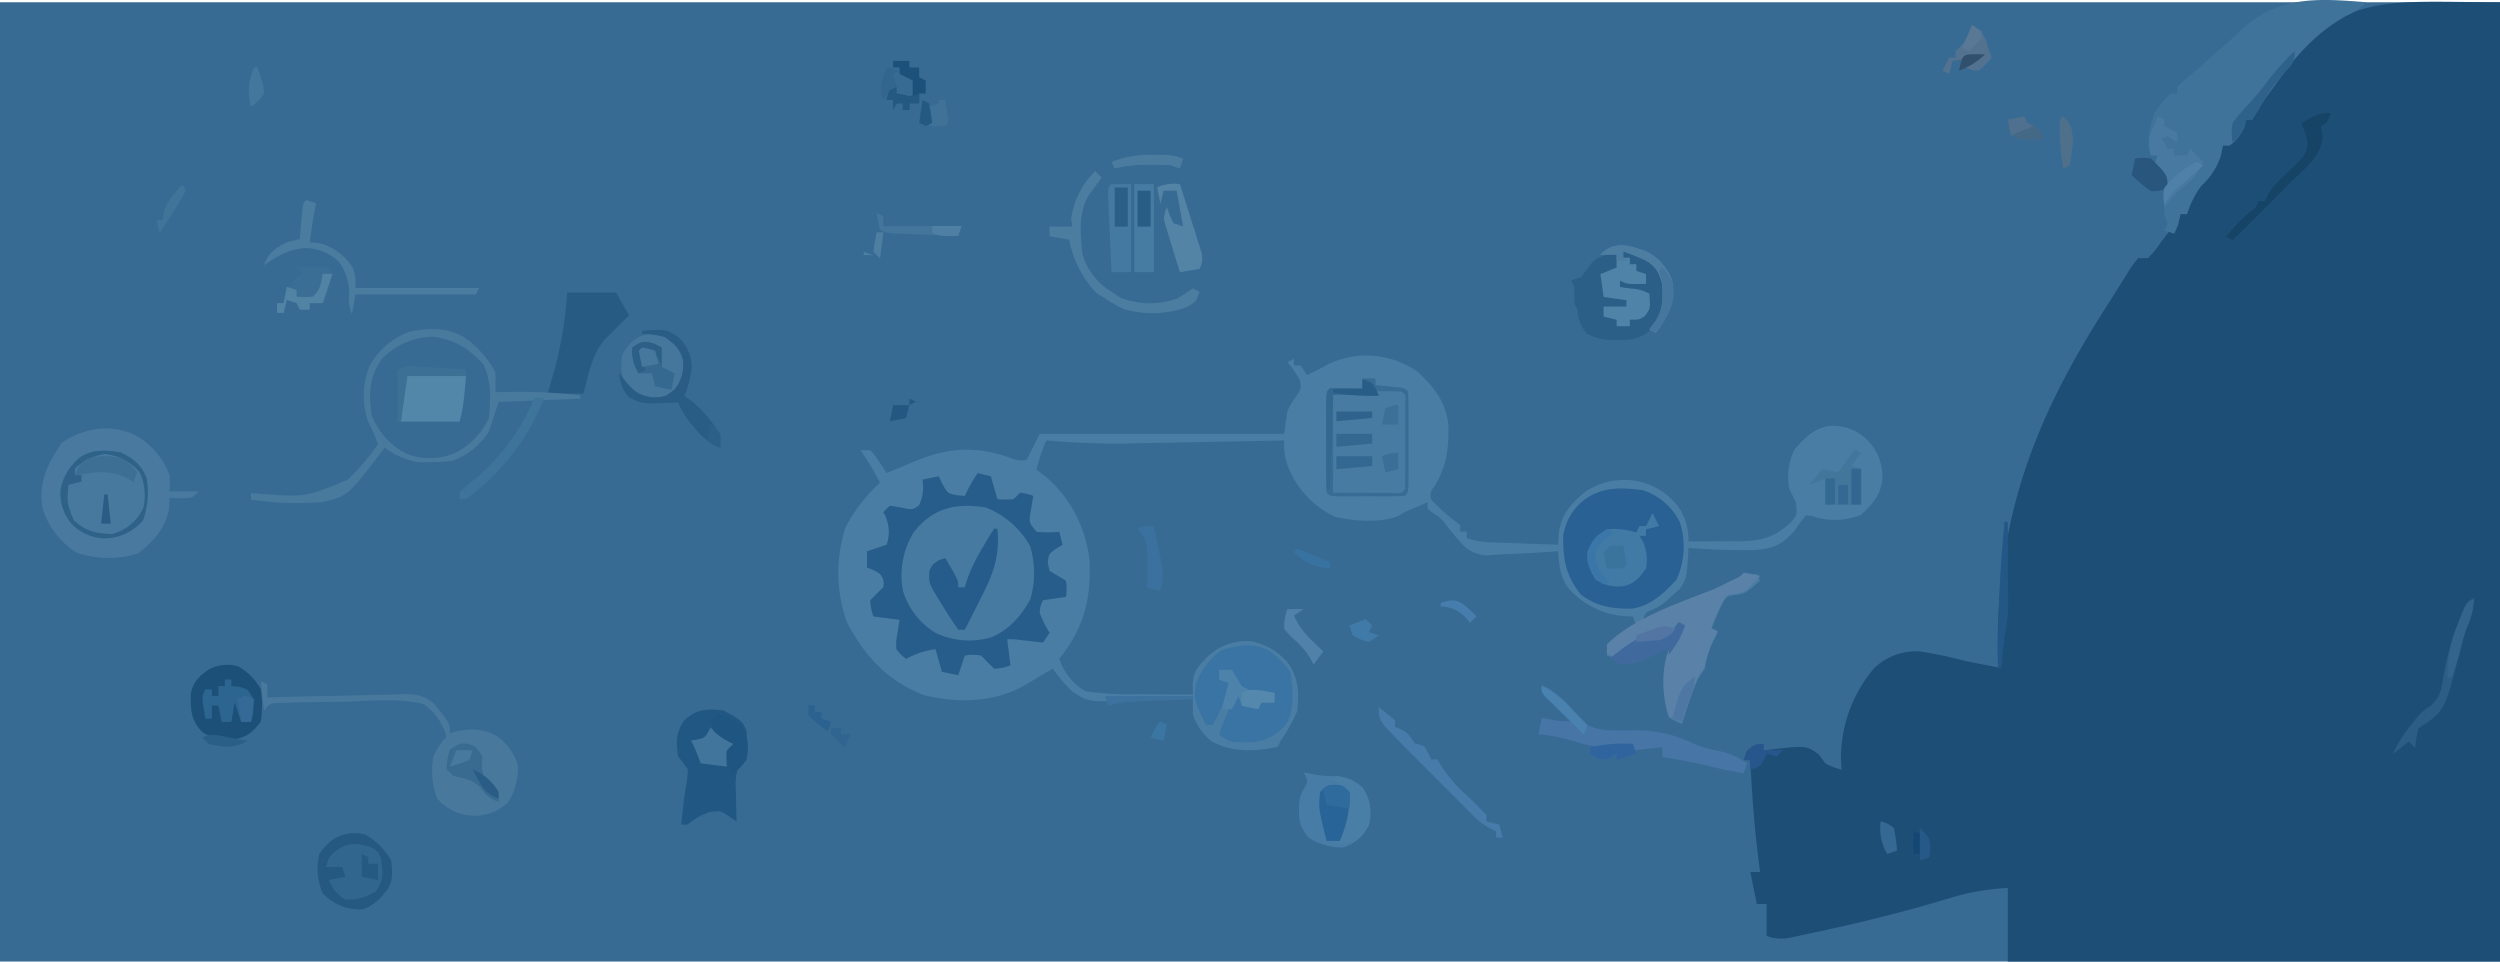 <svg xmlns="http://www.w3.org/2000/svg" width="390" height="150"><path d="M0 .35h390V150H0z" fill="#386b94"/><path d="M390 .349v149.652h-76.78v-11.476a38.116 38.116 0 0 0-8.124 1.3l-1.646.487-1.735.522a247.126 247.126 0 0 1-16.716 4.209l-1.078.238c-1.011.223-2.024.438-3.038.652l-1.759.374a6.451 6.451 0 0 1-3.533-.3v-4.982h-1.525l-1.017-4.988h1.525l-.2-1.539c-.682-5.3-1.079-10.582-1.321-15.92h-1.019l.508-1.5a16.484 16.484 0 0 1 2.542-1v1l1.468-.2c5.288-.571 5.288-.571 7.208.852l.985 1.341a10.572 10.572 0 0 0 2.542 1l-.1-1.621a21.607 21.607 0 0 1 5.244-14.279 9.491 9.491 0 0 1 7.055-2.557 70.1 70.1 0 0 1 7.119 1.5q1.492.306 2.987.592l1.235.24.862.166-.036-1.491c-.348-21.6 5.652-37.331 17.324-55.377q.608-.973 1.214-1.947l1.233-1.951.575-.934a20.444 20.444 0 0 1 1.554-2.152h1.525a14.46 14.46 0 0 0 2.034-2.494l.677-.891a13.777 13.777 0 0 0 2.374-4.1h1.017l.262-.947.373-1.235.358-1.228c.655-1.328 1.232-1.483 2.566-2.077a15.6 15.6 0 0 0 1.017-2.993c.743-1.874.743-1.874 2-2.432 1.537-.822 1.894-2.02 2.574-3.554h1.017l.318-1a26.713 26.713 0 0 1 3.75-5.487l1.075-1.354C366.001-1.269 372.413.349 390 .349z" fill="#1d4e76"/><path d="M221.186 58.028c2.563 2.417 4.35 4.658 4.765 8.237.071 3.747-.241 6.371-2.175 9.615a2.053 2.053 0 0 0-.556 1.978 25.3 25.3 0 0 0 3.718 3.4l.858.667v1.017h1.017v1.018a14.335 14.335 0 0 0 4.455.669l1.723.065 1.8.061 1.816.067q2.222.081 4.444.156l.153-1.9c.362-2.864 1.806-4.352 3.915-6.239a11.084 11.084 0 0 1 8.644-1.716 10.68 10.68 0 0 1 6.267 4.241 9.092 9.092 0 0 1 1.361 5.1c2.035.018 4.067 0 6.1-.032l1.734.017c3.6-.074 5.653-.586 8.287-3.092.849-1.046.849-1.046.657-2.994q-.5-1.019-1.017-2.034a9.58 9.58 0 0 1 .826-6.261c1.534-1.736 2.9-3.135 5.252-3.6a7.581 7.581 0 0 1 6.126 2.229 7.931 7.931 0 0 1 2.231 6.519c-.4 2.271-1.63 3.629-3.311 5.113a10.755 10.755 0 0 1-7.605.153l-.975-.089a44.805 44.805 0 0 0-1.843 2.511c-2.079 2.272-3.434 2.743-6.515 2.914-3.322.035-6.634-.1-9.947-.34l-.043 1.032c-.244 3.708-.244 3.708-1.333 5.4l-1.071.938-1.059.969a8.186 8.186 0 0 1-2.189 1.335c-1.1.455-1.1.455-1.424 2.018l1.8-.854 2.362-1.116 1.185-.562a99.14 99.14 0 0 1 5.839-2.552q1.023-.513 2.034-1.049a13.173 13.173 0 0 1 4.576-1.484l.508 1.017c-2.239 1.983-2.239 1.983-3.877 2.256-1.315.175-1.315.175-2.066 1.43a47.748 47.748 0 0 0-1.684 3.941l1.017.508-.731 1.367a15.924 15.924 0 0 0-1.3 4.227l-1.017 1.525c-1.018 2.308-1.76 4.723-2.542 7.119a12.128 12.128 0 0 1-2.034-1.017c-1.036-3.107-1.228-7.47.077-10.523a17.055 17.055 0 0 1 1.45-1.976l.506-.721-.508-1.017-.763.985c-1.473 1.215-2.415 1.216-4.274 1.345a6.5 6.5 0 0 0-3 1.547l-1.621 1.208-1.525-.508v-1.526a14.95 14.95 0 0 1 2.284-1.621l1.287-.816 1-.614-.508-1.525-.858-.022a13 13 0 0 1-9.28-4.459c-1.309-2.024-1.325-3.315-1.557-5.689l-1.841.129c-2.071.138-4.142.245-6.216.331-.854.038-1.708.09-2.561.147a5.233 5.233 0 0 1-4.326-1.722q-1.2-1.329-2.322-2.727a6.622 6.622 0 0 0-2.189-2.105l-.884-.663v-1.017l-1.653.7-.93.393a8.369 8.369 0 0 0-1.883.981c-2.867 1.191-7.043.889-10.034.155a14.514 14.514 0 0 1-7.333-7.949 9.647 9.647 0 0 1-.54-3.941l-1.091.023q-5.137.106-10.275.2l-5.28.1q-3.048.064-6.1.117l-1.877.042a119.623 119.623 0 0 1-12.5-.489 28.13 28.13 0 0 0-1.525 4.576l1.589 1.208a19.994 19.994 0 0 1 6.708 13.29c.186 5.926-1.035 10.366-4.737 14.994a9.223 9.223 0 0 0 4.068 5.085 52.523 52.523 0 0 0 8.581.445q1.192.014 2.383.032 2.908.039 5.816.032l-.035-1.461c.048-2.162.787-2.849 2.22-4.362a8.824 8.824 0 0 1 6.958-2.491 10.034 10.034 0 0 1 5.794 3.516c1.563 2.344 1.606 4.609 1.335 7.341a24.743 24.743 0 0 1-2.542 4.576l-.508 1.02c-3.572.755-6.989.912-10.265-.828a8.5 8.5 0 0 1-2.956-4.256c-.028-.847-.033-1.7 0-2.542l-1.514.073c-1.873.083-3.746.136-5.621.179q-1.211.034-2.422.094c-6.716.323-6.716.323-9.311-1.384a25.254 25.254 0 0 1-3-3.537l-1.245.743-1.647.973-1.627.965c-4.752 2.636-10.395 2.736-15.651 1.432-5.644-2.225-9.061-5.967-11.917-11.256a22.931 22.931 0 0 1-.2-14.976 25.4 25.4 0 0 1 5.339-6.864 39.373 39.373 0 0 0-3.051-5.085h1.525a9.871 9.871 0 0 1 1.367 1.78l.673 1 .5.779a104.474 104.474 0 0 0 4.022-1.672c5.368-2.275 9.748-2.654 15.27-.7a4.3 4.3 0 0 0 2.572.334l2.034-4.068h38.136l.508-3.559a9.445 9.445 0 0 1 1.081-1.875c1.054-1.523 1.054-1.523.922-2.8a16.594 16.594 0 0 0-2-2.956l1.017-.508v1.017h1.017l1.017 1.525.826-.413 1.208-.6 1.462-.794a13.863 13.863 0 0 1 13.795 1.307z" fill="#4a7da3"/><path d="m152.542 73.803 2.034.508 1.017 3.559a12.72 12.72 0 0 0 2.542 0l1.019-1.016a9.523 9.523 0 0 1 2.034.508l-.5 3.029c-.111 1.2-.111 1.2 1.005 2.564a16.642 16.642 0 0 0 3.561.001l.508 2.034-1.017.6c-1.128.844-1.128.844-1.3 2.193l.286 1.271 1.271.763 1.271.763a6.818 6.818 0 0 1 0 2.542l-3.559.508a3.961 3.961 0 0 0-.508 2.034 17.054 17.054 0 0 0 1.525 3.051l-1.017 1.525-.965-.111-1.259-.143-1.251-.143a10.546 10.546 0 0 0-2.117-.111l.505 4.071a7.522 7.522 0 0 1-2.542.508q-1.033-1-2.034-2.034a6.373 6.373 0 0 0-2.542 0l-1.017 3.051-2.542-.508-1.017-3.559a13.327 13.327 0 0 0-4.579 1.525 6.914 6.914 0 0 1-1.525-1.525 8.366 8.366 0 0 1 .159-2.383l.185-1.245.165-.947-4.068-.508a7.522 7.522 0 0 1-.508-2.542q1-1.032 2.034-2.034a2.228 2.228 0 0 0-.508-2.034 6.52 6.52 0 0 0-2.034-1.019v-2.546l3.051-1.017a5.979 5.979 0 0 0-.509-5.083l1.017-1.017 1.748.286c1.731.392 1.731.392 2.8-.318a6.518 6.518 0 0 0 .54-4.036l2.542-.508.6 1.239c.8 1.42.8 1.42 2.288 1.716l1.176.1.445-.922a18.476 18.476 0 0 1 1.59-2.64z" fill="#477aa0"/><path d="M369.153.35a10.284 10.284 0 0 1-3.083 2.1c-4.485 2.462-7.7 5.987-10.646 10.106l-.993 1.384a36.879 36.879 0 0 0-3.075 4.717h-1.017l-.127.89a6.523 6.523 0 0 1-2.415 3.178h-1.017l-.318 1.557a10.724 10.724 0 0 1-3.001 4.656 14.147 14.147 0 0 0-2.27 4.463h-1.017l-.222.953a7.316 7.316 0 0 1-.794 2.1l-1.525-.508.508-1.017-.508-1.525c0-1.428.066-2.848.131-4.274-.154-1.55-.523-1.849-1.657-2.844a6.364 6.364 0 0 1 .508-2.034h-1.017c-.739-2.366-.311-4.308.508-6.61a14.838 14.838 0 0 1 2.538-3.054h1.017V13.57a17.27 17.27 0 0 1 1.748-1.589 135.531 135.531 0 0 0 4.386-3.877l1.18-1.009a45.7 45.7 0 0 0 2.065-1.878c5.97-5.883 12.08-5.52 20.113-4.867z" fill="#3f739a"/><path d="M20.975 67.823a11.815 11.815 0 0 1 5.466 6.293 16.878 16.878 0 0 1 0 2.542h4.576c-1.021 1.021-1.021 1.021-2.86 1.081l-1.716-.06-.064 1.525c-.443 3.068-2.43 5.289-4.831 7.119a15.449 15.449 0 0 1-9.566-.1A12.464 12.464 0 0 1 6.609 79.2c-.607-4.11.822-6.826 3.051-10.169 3.592-2.27 7.383-2.963 11.315-1.208z" fill="#49799e"/><path d="m152.542 73.803 2.034.508 1.017 3.559a12.72 12.72 0 0 0 2.542 0l1.019-1.016a9.523 9.523 0 0 1 2.034.508l-.5 3.029c-.111 1.2-.111 1.2 1.005 2.564a16.642 16.642 0 0 0 3.561.001l.508 2.034-1.017.6c-1.128.844-1.128.844-1.3 2.193l.286 1.271 1.271.763 1.271.763a6.818 6.818 0 0 1 0 2.542l-3.559.508a3.961 3.961 0 0 0-.508 2.034 17.054 17.054 0 0 0 1.525 3.051l-1.017 1.525-.965-.111-1.259-.143-1.251-.143a10.546 10.546 0 0 0-2.117-.111l.505 4.071a7.522 7.522 0 0 1-2.542.508q-1.033-1-2.034-2.034a6.373 6.373 0 0 0-2.542 0l-1.017 3.051-2.542-.508-1.017-3.559a13.327 13.327 0 0 0-4.579 1.525 6.914 6.914 0 0 1-1.525-1.525 8.366 8.366 0 0 1 .159-2.383l.185-1.245.165-.947-4.068-.508a7.522 7.522 0 0 1-.508-2.542q1-1.032 2.034-2.034a2.228 2.228 0 0 0-.508-2.034 6.52 6.52 0 0 0-2.034-1.019v-2.546l3.051-1.017a5.979 5.979 0 0 0-.509-5.083l1.017-1.017 1.748.286c1.731.392 1.731.392 2.8-.318a6.518 6.518 0 0 0 .54-4.036l2.542-.508.6 1.239c.8 1.42.8 1.42 2.288 1.716l1.176.1.445-.922a18.476 18.476 0 0 1 1.59-2.64zM142.5 83.095a12.914 12.914 0 0 0-1.653 9.014 11.626 11.626 0 0 0 5.085 6.61 12.263 12.263 0 0 0 8.718.7c2.816-1.217 4.48-3.179 6.028-5.788a14.33 14.33 0 0 0 0-8.485 13.638 13.638 0 0 0-6.9-5.975c-4.624-.754-8.285.032-11.278 3.924z" fill="#275d8b"/><path d="M256.272 76.467a9.809 9.809 0 0 1 5.783 5.006 12.31 12.31 0 0 1-.54 8.978c-1.942 2.1-4 4.066-6.92 4.493-3.078.049-5.483-.315-7.985-2.2-2.353-2.956-2.78-5.415-2.753-9.109a8.679 8.679 0 0 1 3.261-5.637c2.867-2.092 5.731-1.965 9.154-1.531z" fill="#296195"/><path d="M212.542 59.053h2.034v1.017l.983.093 1.273.129 1.269.125c1.051.161 1.051.161 1.559.669a80.76 80.76 0 0 1 .068 3.48V75.353c-.066 1.5-.066 1.5-.574 2.005a44.73 44.73 0 0 1-2.59.068h-1.587l-1.67-.006-1.67.006H208.583c-1.123-.066-1.123-.066-1.632-.574a80.76 80.76 0 0 1-.068-3.48V62.583c.066-1.5.066-1.5.574-2.005a46.018 46.018 0 0 1 2.574-.032l1.416.014 1.094.018z" fill="#487ba1"/><path d="m40.678 106.273 1.017.508v2.034l.922-.031q4.763-.152 9.527-.221 1.776-.034 3.552-.094c1.706-.056 3.409-.082 5.116-.1l1.6-.072c2.238 0 3.631.015 5.353 1.532 2.409 3.01 2.409 3.01 2.409 4.58l.794-.254c2.467-.506 4.2-.577 6.451.636a8.53 8.53 0 0 1 3.369 4.576 10.32 10.32 0 0 1-1.462 5.72 7.374 7.374 0 0 1-5.248 2.161 7.65 7.65 0 0 1-5.879-2.7 12.292 12.292 0 0 1-.572-6.578 12.3 12.3 0 0 1 2.034-3.051 9.1 9.1 0 0 0-3.559-5.085c-3.907-.952-8.125-.519-12.108-.381q-1.69.025-3.38.044c-2.053.034-4.106.07-6.158.142l-1.247.034c-1.123.073-1.123.073-2.023 1.173z" fill="#48799d"/><path d="m196.78 100.397 1.017.508zm1.046 1.027a11.808 11.808 0 0 1 3.53 3.549c.32 2.523.592 5.333-.5 7.687a7.582 7.582 0 0 1-5.33 3.126l-1.317-.008-1.321.008c-1.19-.135-1.19-.135-2.715-1.152a27.3 27.3 0 0 1 3.051-6.61l.381.985c.542 1.144.542 1.144 1.716 1.43l.953.127.508-1.525a8.659 8.659 0 0 1 2.034-.508l-1.081.1a8.157 8.157 0 0 1-5.53-2.638v-1.53h-2.034l.508 1.525 1.017.508a18.752 18.752 0 0 1-2.542 6.61h-1.018c-1.944-4.049-1.944-4.049-1.525-6.61a11.578 11.578 0 0 1 3.941-5.085c2.49-.765 4.861-1.183 7.274.011z" fill="#3a74a4"/><path d="M18.813 70.553c2.1 1.049 3.206 1.9 4.068 4.068a13.128 13.128 0 0 1-.572 6.578 8.076 8.076 0 0 1-6.038 2.8 7.529 7.529 0 0 1-5.085-2.256 7.236 7.236 0 0 1-1.706-5.6 8.493 8.493 0 0 1 3.148-4.9c1.94-1.217 3.975-1.007 6.185-.69z" fill="#47789d"/><path d="M112.881 110.848c2.8 1.525 2.8 1.525 3.559 3.051.244 3.785.244 3.785-.765 4.954-1.125 1.7-.924 3.381-.856 5.343l.021 1.148c.018.931.045 1.862.074 2.793l-1.174-.767c-1.335-.9-1.335-.9-2.926-.7a8.951 8.951 0 0 0-3.528 1.97h-1.017l.222-2.034.133-1.261c.1-.809.212-1.617.354-2.419a14.743 14.743 0 0 0 .31-2.925q-.742-1.032-1.525-2.034c-.27-2.434-.369-3.49.953-5.561 1.854-1.805 3.665-1.905 6.165-1.558z" fill="#205783"/><path d="M272.034 89.327q1.278.218 2.542.508c-2.228 2.482-2.228 2.482-3.877 2.8-1.317.139-1.317.139-2.066 1.4a47.404 47.404 0 0 0-1.684 3.936l1.017.508-.731 1.367a15.924 15.924 0 0 0-1.3 4.227l-1.017 1.525c-1.018 2.308-1.76 4.723-2.542 7.119a12.128 12.128 0 0 1-2.034-1.017c-1.036-3.107-1.228-7.47.077-10.523a17.055 17.055 0 0 1 1.45-1.976l.506-.721-.508-1.017-.763.985c-1.473 1.215-2.415 1.216-4.274 1.345a6.5 6.5 0 0 0-3 1.547l-1.621 1.208-1.531-.509v-1.526c4.163-4.125 11.392-6.518 16.78-8.644q1.087-.511 2.161-1.049l1.059-.526a2.927 2.927 0 0 0 1.356-.967z" fill="#5a81a7"/><path d="M88.475 45.638h7.627l2.034 3.559-1.112 1.081-.7.719c-.667.681-1.348 1.348-2.03 2.014-1.957 2.337-2.511 5.506-3.277 8.39h-5.593l.538-1.9a59.425 59.425 0 0 0 2.513-13.863z" fill="#275b84"/><path d="M56.949 130.17a10.843 10.843 0 0 1 4.068 4.068c.189 1.638.339 2.961-.5 4.435-1.155 1.442-2.274 2.714-4.08 3.192a7.894 7.894 0 0 1-6.1-2.542 9.476 9.476 0 0 1-.508-6.1c1.725-2.611 4.028-3.715 7.12-3.053z" fill="#31668f"/><path d="M253.221 39.179a9.112 9.112 0 0 1 6.1 3.559 9.115 9.115 0 0 1-.126 6.741 7.142 7.142 0 0 1-4.449 3.432c-2.609.246-4.842.406-7.182-.858a5.82 5.82 0 0 1-1.462-3.718l-.508-1.017v-2.546l-.509-1.017 1.525-.508 1.175-1.526a4.13 4.13 0 0 1 3.052-1.97l1.367-.064v2.034l-2.034 1.017v3.56l3.559.508v1.017h-3.559v1.525l2.034.508v1.017h2.034v-1.016l1.239-.667c1.426-.74 1.426-.74 1.716-2.225l.1-1.176-4.581-1.017v-1.017l4.068.508-.508-1.525-1.017-.508v-1.017h-1.017v-1.017h-1.017z" fill="#2b5f87"/><path d="M37.119 103.945a8.807 8.807 0 0 1 3.559 3.559 16.692 16.692 0 0 1 0 5.085c-1.35 1.731-2.063 2.35-4.183 2.763a7.092 7.092 0 0 1-4.97-1.174c-1.743-1.852-1.791-3.406-1.766-5.883.356-1.923 1.22-2.737 2.783-3.837a6.048 6.048 0 0 1 4.577-.513z" fill="#1c5078"/><path d="m203.39 120.509 1.239.222a12.389 12.389 0 0 0 2.944.326c2.268.106 3.2.267 5 1.772 1.284 2.28 1.355 3.238.987 5.816-1.052 1.728-2.092 2.994-4.068 3.559a9.757 9.757 0 0 1-5.307-1.495c-1.616-1.932-1.6-2.982-1.51-5.42a5.265 5.265 0 0 1 .763-2.3c.633-1.028.633-1.028-.048-2.48z" fill="#477ca7"/><path d="M72.365 52.595a14.963 14.963 0 0 1 4.926 5.53c.02 1.017.022 2.034 0 3.051l1.6-.018a81.665 81.665 0 0 1 11.619.526v.508l-12.712.508-1.525 4.576a11.174 11.174 0 0 1-5.593 4.576 18.772 18.772 0 0 1-3.528.222l-1.794.03a11.866 11.866 0 0 1-5.357-2.286l-.545.747c-5.206 6.826-5.206 6.826-9.223 7.774a52.037 52.037 0 0 1-11.079-.385v-1.016l1.054.066c7.455.574 7.455.574 14.087-2.194a38.789 38.789 0 0 0 4.689-5.5 39.454 39.454 0 0 0-1.589-3.655 12.277 12.277 0 0 1 .318-8.676 11.576 11.576 0 0 1 6.332-5.281c2.961-.525 5.663-.675 8.32.897zm-12.871 3.5c-1.882 2.66-2 5.5-1.525 8.644a11.123 11.123 0 0 0 5.593 6.1 9.864 9.864 0 0 0 7.722-.318 11.638 11.638 0 0 0 4.989-5.275c.251-2.977.436-5.69-.858-8.422-2.41-2.541-4.337-3.771-7.788-4.293a11.251 11.251 0 0 0-8.136 3.559z" fill="#487a9e"/><path d="M240.508 106.895c2.07.784 2.939 2.143 4.292 3.845a7.946 7.946 0 0 0 5.844 3.155 89.5 89.5 0 0 0 4.177.043 19.716 19.716 0 0 1 9.212 2.007 17.433 17.433 0 0 0 3.933 1.182 10.844 10.844 0 0 1 4.576 1.97l-.508 1.525a58.12 58.12 0 0 1-5.949-1.249c-2.235-.527-4.5-.9-6.763-1.293v-1.524l-4.576.508v-1.016l-1.907.254a13.9 13.9 0 0 1-6.639-.477 31.447 31.447 0 0 0-6.2-1.303l.508-2.542 1.43.254a10.188 10.188 0 0 0 3.146.254l-1-.965-1.284-1.259-1.29-1.252c-1.002-1.1-1.002-1.1-1.002-2.117z" fill="#4675a6"/><path d="M103.729 52.153a7.262 7.262 0 0 1 3.05 3.051c.3 3.6.3 3.6-.953 5.561a4.688 4.688 0 0 1-3.782 1.716c-2.168-.184-2.9-.678-4.417-2.193a8.289 8.289 0 0 1-.508-5.085c1.846-2.891 3.222-3.337 6.61-3.05z" fill="#45779c"/><path d="M256.78 39.199a8.172 8.172 0 0 1 4.067 4.581c.409 3.5-.461 5.341-2.542 8.136l-1.017-.508.731-.922c1.445-2.024 1.468-3.768 1.3-6.2-.529-1.812-.986-2.746-2.643-3.695a46.682 46.682 0 0 0-3.456-1.392v1.017h1.017v1.017h1.017v1.017l1.525.508v1.522c-2.924.064-2.924.064-4.068-.508v1.02l1.716.222a6.6 6.6 0 0 1 2.86.794c.185 2.286.185 2.286-.667 3.464-.858.6-.858.6-2.383.6v1.017h-2.034V49.88l-2.034-.508v-1.529h3.559v-1.017l-3.559-.508-.508-3.56 2.542-1.017v-2.034h-2.542c2.181-2.18 4.465-1.427 7.119-.508z" fill="#4f84a8"/><path d="m257.796 80.036 1.017 2.034-2.034.508v1.017h-1.017l.508.826a6.887 6.887 0 0 1 .508 4.258c-1.015 1.459-1.766 2.365-3.545 2.771a6.187 6.187 0 0 1-4.3-1.055 6.847 6.847 0 0 1-1.306-4.259 6.939 6.939 0 0 1 3.051-3.559 10.756 10.756 0 0 1 4.576.508l.508-1.017h1.017z" fill="#417aa4"/><path d="M63.559 58.654h9.152c-.445 4.831-.445 4.831-1.017 7.119h-9.152c.445-5.975.445-5.975 1.017-7.119z" fill="#5287a9"/><path d="M155.085 82.472h.508c.411 4.205-.619 7.041-2.542 10.742l-.735 1.474q-.89 1.781-1.807 3.547h-1.017a56.652 56.652 0 0 1-2.383-3.655l-.66-1.038c-1.546-2.551-1.546-2.551-1.481-4.412.457-1.065.457-1.065 1.506-1.732l.985-.35c2.034 3.432 2.034 3.432 2.034 4.576h1.017l.4-1.323a28.393 28.393 0 0 1 2.433-4.97l.955-1.633z" fill="#255c8b"/><path d="M56.949 130.17a10.843 10.843 0 0 1 4.068 4.068c.189 1.638.339 2.961-.5 4.435-1.155 1.442-2.274 2.714-4.08 3.192a7.894 7.894 0 0 1-6.1-2.542 9.476 9.476 0 0 1-.508-6.1c1.725-2.611 4.028-3.715 7.12-3.053zm-5.593 3.56-.509 1.522h2.539l.508 1.525-2.542.508a5.36 5.36 0 0 0 2.542 3.051 8.022 8.022 0 0 0 4.8-1.335c1.108-1.685 1.042-2.789.794-4.767a2.7 2.7 0 0 0-1.522-2.03c-2.797-.932-4.547-.725-6.61 1.526z" fill="#255981"/><path d="m336.61 18.147 1.017.508v1.017l2.034 1.017v1.526l-1.525-1.017-1.017.508.508.508.509 1.018h1.017v1.015h2.034l.508-1.017 2.034 2.036a9.151 9.151 0 0 1-3.051 3.845 13.551 13.551 0 0 0-3.051 3.273l.054-.947.042-1.245.054-1.233c-.183-1.412-.655-1.743-1.675-2.676a6.364 6.364 0 0 1 .508-2.036h-1.017a4.939 4.939 0 0 1 .222-4.195l.444-1.087z" fill="#487aa1"/><path d="M173.392 28.724h3.049v13.729h-3.049q-.152-3.289-.288-6.579l-.086-1.9-.074-1.8-.073-1.67c.01-1.272.01-1.272.521-1.78z" fill="#4479a1"/><path d="M212.542 59.053h2.034v1.017l.983.093 1.273.129 1.269.125c1.051.161 1.051.161 1.559.669a80.76 80.76 0 0 1 .068 3.48V75.353c-.066 1.5-.066 1.5-.574 2.005a44.73 44.73 0 0 1-2.59.068h-1.587l-1.67-.006-1.67.006H208.583c-1.123-.066-1.123-.066-1.632-.574a80.76 80.76 0 0 1-.068-3.48V62.583c.066-1.5.066-1.5.574-2.005a46.018 46.018 0 0 1 2.574-.032l1.416.014 1.094.018zm-4.576 2.034v15.766l5.307.032 1.675.014h1.31l1.348.008c1.035.058 1.035.058 1.546-.566.051-1.085.067-2.171.068-3.257V63.007c.096-1.366.096-1.366-.576-1.92a39.52 39.52 0 0 0-2.385-.05h-1.31l-1.676.016z" fill="#386c94"/><path d="m47.796 31.193 1.525.508-.222 1.049c-.321 1.678-.562 3.36-.794 5.053l1.335.1a8.642 8.642 0 0 1 5.466 4 6.855 6.855 0 0 1 .318 3.019h19.321l-.508 1.017H55.423l-.508 3.054a6.057 6.057 0 0 1-.445-3.21 8.325 8.325 0 0 0-1.589-4.929 7.664 7.664 0 0 0-5.244-2.161c-2.642.179-4.285 1.225-6.451 2.669.742-1.955 1.711-2.635 3.559-3.559a52.993 52.993 0 0 1 2.034-.508l.094-1.202.129-1.559.125-1.555c.159-1.278.159-1.278.669-1.786z" fill="#4a7ca0"/><path d="m170.848 26.695 1.017 1.017-.538.725-.7.959-.7.947c-1.737 2.66-1.373 6.021-1.114 9.063a9.991 9.991 0 0 0 4.576 6.1l1.3.89a12.627 12.627 0 0 0 9 .159 57.495 57.495 0 0 0 2.409-1.557l1.017.508c-.508 1.525-.508 1.525-1.907 2.383a15.726 15.726 0 0 1-10.013.28 21.163 21.163 0 0 1-2.826-1.647l-1.362-.827a17.051 17.051 0 0 1-4.227-8.326l-3.051-.505v-1.525h3.559l-.191-1.208a12.971 12.971 0 0 1 3.751-7.436z" fill="#4b7da1"/><path d="M176.949 28.724H180v13.729h-3.051z" fill="#467ba2"/><path d="M184.067 28.724q.917 2.873 1.811 5.752l.53 1.652.49 1.584.46 1.46a3.552 3.552 0 0 1-.24 2.776l-3.051.508q-.66-2.111-1.3-4.227l-.38-1.211-.356-1.17-.331-1.073c-.176-.967-.176-.967.333-2.492l.413 1.239.6 1.3 1.525.508-1.012-5.589h-2.034l-.508 2.034-.509-2.542a6.516 6.516 0 0 1 3.559-.509z" fill="#5484a5"/><path d="M100.169 51.592c3.66-.248 3.66-.248 5.53.89a6.452 6.452 0 0 1 2.225 4.638 15.98 15.98 0 0 1-1.144 4.64l1.08.76a20.473 20.473 0 0 1 4.513 5.339v2.034a9.709 9.709 0 0 1-3.877-2.987l-.91-1.045a15.068 15.068 0 0 1-1.823-3.087l-1.246.076c-4.438.15-4.438.15-6.477-.93a5.871 5.871 0 0 1-1.43-3.718l.922 1.208c1.4 1.674 2.176 2.292 4.354 2.574 1.886-.084 1.886-.084 3.337-1.239a5.932 5.932 0 0 0 1.293-4.61c-.44-1.77-1.329-2.502-2.787-3.526a11.963 11.963 0 0 0-3.56-.509z" fill="#295d85"/><path d="m289.322 70.102 1.017.508-1.526 2.034 1.525.508v5.594h-5.593v-4.068l-2.542 1.017 2.034-2.542 2.542.508z" fill="#43769b"/><path d="M46.271 41.709h5.085c.653 2.613.113 3.243-1.017 5.593h-2.034v1.017h-1.526l-.508-1.017-1.525-.508-.508 2.034H43.22v-1.526h1.017l.381-1.43a5.078 5.078 0 0 1 2.67-3.146z" fill="#3a6e94"/><path d="M215.085 110.339q1.3.977 2.542 2.034v1.017l.953.413c1.081.6 1.081.6 2.1 2.129l1.524.507a12.128 12.128 0 0 1 1.017 2.036h1.017l.63 1.075a22.613 22.613 0 0 0 4.042 4.614 86.73 86.73 0 0 1 2.956 2.956v1.019l2.034.508.508 2.034h-1.018v-1.02l-.919-.419a10.442 10.442 0 0 1-2.675-2.035l-.879-.874-.931-.942-.972-.973q-1.016-1.018-2.029-2.039-1.544-1.559-3.1-3.11l-1.971-1.982-.934-.936c-3.895-3.938-3.895-3.938-3.895-6.012z" fill="#477caa"/><path d="M18.813 70.553c2.1 1.049 3.206 1.9 4.068 4.068a13.128 13.128 0 0 1-.572 6.578 8.076 8.076 0 0 1-6.038 2.8 7.529 7.529 0 0 1-5.085-2.256 7.236 7.236 0 0 1-1.706-5.6 8.493 8.493 0 0 1 3.148-4.9c1.94-1.217 3.975-1.007 6.185-.69zm-7.119 2.542v1.017h1.017v1.017l-2.034.508c-.225 2.9-.225 2.9.826 5.53 1.928 1.725 3.477 2.084 6.038 2.129a7.355 7.355 0 0 0 4.831-4.1 8.605 8.605 0 0 0-.572-5.5 8.007 8.007 0 0 0-5.53-2.86 8.545 8.545 0 0 0-4.575 2.259z" fill="#2f6288"/><path d="M208.474 121.017a8.719 8.719 0 0 1 4.259 2.1 7.114 7.114 0 0 1 .826 5.53 6.242 6.242 0 0 1-2.034 2.542 11.725 11.725 0 0 1-3.051.508l.334-1.134.429-1.5.429-1.489a11.815 11.815 0 0 0 .334-4.014 9.219 9.219 0 0 0-2.034-2.035z" fill="#497ea7"/><path d="M208.22 122.416c1.272.127 1.272.127 2.289 1.144a16.164 16.164 0 0 1-1.526 7.627h-2.034c-1.265-5.083-1.265-5.083-1.017-7.627 1.017-1.017 1.017-1.017 2.288-1.144z" fill="#296498"/><path d="M363.559 17.638c-.508 1.525-.508 1.525-1.525 2.034l.286 1.462c-.057 3.176-2.754 5.092-4.862 7.182l-2.342 2.362q-3.39 3.411-6.811 6.791l-1.017-.509a23.541 23.541 0 0 1 4.576-4.576l.508-1.017h1.016l.348-.858c1.152-2.018 2.952-3.441 4.629-5.021 1.078-1.186 1.524-1.7 1.635-3.273a18.347 18.347 0 0 0-1.017-3.051c2.86-1.526 2.86-1.526 4.576-1.526z" fill="#164467"/><path d="M72.998 116.031c1.24.413 1.24.413 2.257 1.938l-.1 1.43c.139 2.288 1.122 3 2.642 4.67v1.019a4.807 4.807 0 0 1-2.7-2.034c-1.231-1.459-2.6-1.573-4.417-2.034l-1.018-1.017a10.229 10.229 0 0 1 .508-3.051c1.525-1.016 1.525-1.016 2.828-.921z" fill="#396b91"/><path d="M35.085 106.009h1.017v1.017l1.208.1c1.339.408 1.339.408 2.034 1.552a6.875 6.875 0 0 1-.195 3.941h-1.522l-1.016-3.051-.509 3.051h-1.525l-.508-2.542h-1.02v2.032h-1.015c-.572-3.432-.572-3.432 0-4.576h1.015v1.018h1.017v-1.525h1.017z" fill="#2b6590"/><path d="M111.864 111.443a8.993 8.993 0 0 1 4 1.843 7.725 7.725 0 0 1 .572 5.275 11.986 11.986 0 0 1-2.538 2.543v-2.542l-1.017-.509 1.017-2.034-.951-.349c-1.4-.861-1.617-1.681-2.1-3.21z" fill="#1e5581"/><path d="M385.932 93.287a11.537 11.537 0 0 1-1.126 4.5 36.624 36.624 0 0 0-1.118 3.974c-2.285 9.125-2.285 9.125-6.4 11.868a14.319 14.319 0 0 0-.508 3.051l-1.017-1.017-2.543 2.031a21.987 21.987 0 0 1 2.7-4.322l.884-1.16a8.944 8.944 0 0 1 2.328-2.076c1.572-1.417 1.691-2.42 2.032-4.487a46.179 46.179 0 0 1 2.225-8.294l.4-1.051c.979-2.435.979-2.435 2.143-3.017z" fill="#2c5e85"/><path d="m261.864 97.037 1.017.508a14.67 14.67 0 0 1-2.542 4.576v-1.016l-.894.427c-4.313 2-4.313 2-6.733 2.115l-1.526-1.017c4.215-3.193 4.215-3.193 6.769-3.368 1.906-.019 1.906-.019 3.146-1.239z" fill="#406a9e"/><path d="m102.076 53.611 1.144.572v3.051l2.034 1.017-.508 2.542-2.542-.508-.51-2.034h-2.033a6.318 6.318 0 0 1-1.017-4.068c1.388-.925 1.798-1.09 3.432-.572z" fill="#36698f"/><path d="M83.39 62.064h1.525a35.39 35.39 0 0 1-12.2 15.763h-1.02V76.81a19.931 19.931 0 0 1 1.811-1.589 33.2 33.2 0 0 0 9.884-13.157z" fill="#3e7499"/><path d="M190.17 104.521h2.034q.766 1.268 1.525 2.542a8.417 8.417 0 0 0 5.085 1.017v1.526h-2.034l-.51 1.015-2.541-.507-.508-1.525-1.017 2.032h-1.526a30.433 30.433 0 0 1 1.017-4.066l-1.525-.509z" fill="#4d82aa"/><path d="M307.627 3.909a4.411 4.411 0 0 1 2.384 3.114l.387 1.116.28.854a12.3 12.3 0 0 1-2.034 2.035 4.79 4.79 0 0 1-2.034-.509l1.525-1.525-3.559.508-.508 2.034-1.017-.508 1.017-2.034h1.017V7.977l.7-.667a8.278 8.278 0 0 0 1.842-3.401z" fill="#53728f"/><path d="M139.322 9.503h2.542v1.017h1.526v1.525l1.015.509v2.034h-1.015v1.525h-1.526v1.017h-1.017v-1.017h-1.017l-.508 1.017v-1.527h-1.017l.508-2.034h1.017v1.019l2.542.508v-2.542l-2.033-1.017V10.52h-1.017z" fill="#1c517b"/><path d="M256.78 39.199a8.172 8.172 0 0 1 4.067 4.581c.409 3.5-.461 5.341-2.542 8.136l-1.017-.508.731-.922c1.445-2.024 1.468-3.768 1.3-6.2-.529-1.812-.986-2.746-2.643-3.695a46.682 46.682 0 0 0-3.456-1.392v1.017l1.017.508h-2.034v-1.017h-2.542c2.181-2.18 4.465-1.427 7.119-.508z" fill="#4d7ea2"/><path d="m110.848 113.493.636.7a9.819 9.819 0 0 0 2.923 1.842l-1.017 1.017a12.72 12.72 0 0 0 0 2.542l-4.068-.508-.477-1.208a16.362 16.362 0 0 0-1.048-2.351l.953-.159c1.267-.286 1.267-.286 2.098-1.875z" fill="#41759c"/><path d="m65.263 57.209 1.311.074 1.37.086 1.383.081q1.693.1 3.385.206v1.016h-9.153l-1.017 7.119h-.508v-8.135a5.161 5.161 0 0 1 3.229-.447z" fill="#3c7095"/><path d="M19.322 71.654a7.634 7.634 0 0 1 2.034 2.033l-.508 1.525-1.335-.758c-2.718-1.211-4.959-.8-7.818-.259a4.49 4.49 0 0 1 1.931-2.614 8.822 8.822 0 0 1 5.696.073z" fill="#3d6f95"/><path d="M333.05 24.757a5.673 5.673 0 0 1 2.542 0c2.543 2.538 2.543 2.538 2.543 4.576a5.825 5.825 0 0 1-2.542.508 18.963 18.963 0 0 1-3.051-2.546z" fill="#28567d"/><path d="M357.966 7.977c0 1.881-.39 2.106-1.653 3.432a26.215 26.215 0 0 0-3.941 5.72l-1.017 1.525h-1.017l-.159.922a5.042 5.042 0 0 1-1.875 2.638 6.95 6.95 0 0 1 0-3.051 26.51 26.51 0 0 1 2.54-2.975 43.1 43.1 0 0 0 2.862-3.476 38.463 38.463 0 0 1 4.26-4.735z" fill="#2f628a"/><path d="M312.712 81.38h.508q.019 3.189.028 6.378 0 1.084.01 2.167.009 1.562.011 3.124l.008 1.9a21.33 21.33 0 0 1-.565 4.231q-.159 1.349-.286 2.7l-.129 1.361-.093 1.023h-.508a213.312 213.312 0 0 1 1.016-22.884z" fill="#235785"/><path d="M180 82.043q.405 1.969.794 3.941l.233 1.124a9.546 9.546 0 0 1-.011 5.1l-2.034-.508.019-1.257.014-1.66.018-1.645c-.066-2.044-.113-3.125-1.575-4.587a3.81 3.81 0 0 1 2.542-.508z" fill="#3b719e"/><path d="M212.542 59.063c1.526.508 1.526.508 2.543 2.542h-7.119l-.508 14.746h-.508q-.019-3.245-.028-6.489 0-1.1-.01-2.209l-.012-3.17-.008-1.929c.058-1.458.058-1.458.566-1.966a46.018 46.018 0 0 1 2.574-.032l1.416.014 1.094.018z" fill="#336890"/><path d="M50.339 42.712h1.525l-1.525 4.576h-2.034v1.017H46.78l-.508-1.017-1.525-.508-.51 2.032H43.22v-1.524h1.017l.508-2.542 1.525.508v1.017a12.72 12.72 0 0 0 2.542 0c1.201-1.199 1.268-1.921 1.527-3.559z" fill="#5183a5"/><path d="M200.847 95.016h2.543l-1.526 1.017a11.532 11.532 0 0 0 2.86 3.941l.973.945.742.707-1.524 2.034-.576-1.08a12.855 12.855 0 0 0-2.6-2.956 8.212 8.212 0 0 1-1.4-1.557 7.307 7.307 0 0 1 .508-3.051z" fill="#4f81a9"/><path d="m315.762 18.147.508 1.017 1.017.477c1.017.54 1.017.54 1.525 2.066-3.817.188-3.817.188-5.085-.763l-.507-.763.508-1.526a8.659 8.659 0 0 1 2.034-.508z" fill="#446987"/><path d="M385.932 93.473a11.436 11.436 0 0 1-1.122 4.481 28.885 28.885 0 0 0-.943 3.242 26.768 26.768 0 0 1-1.494 4.477h-.508a17.811 17.811 0 0 1 1.525-8.132l.408-1.068c.969-2.418.969-2.418 2.134-3z" fill="#33648b"/><path d="M173.898 29.254h2.034v6.1h-2.034z" fill="#2b5f87"/><path d="M208.188 122.447c1.3.1 1.3.1 2.32 1.112a16.949 16.949 0 0 1 0 2.542l-3.559-.508q-.292-1.263-.508-2.546c.508-.5.508-.5 1.747-.6z" fill="#306b9d"/><path d="m136.78 33.253 1.017.508v1.526h12.2l-.508 1.525q-2.765-.106-5.53-.222l-1.588-.061-1.519-.064-1.4-.056a4.05 4.05 0 0 1-2.164-.614 19.982 19.982 0 0 1-.508-2.542z" fill="#44769c"/><path d="m179.841 24.155 1.722.01a7.78 7.78 0 0 1 3.014.59l-.51 1.527-1.525-.508a59.506 59.506 0 0 0-2.987-.064h-1.585a21.7 21.7 0 0 0-4.072.576l-.508-1.017a16.082 16.082 0 0 1 6.451-1.114z" fill="#4b7ca0"/><path d="M177.458 29.754h2.034v5.593h-2.034z" fill="#285d85"/><path d="m254.746 116.04.508 1.525-3.05 1.018v-1.017l-.89.572a2.128 2.128 0 0 1-2.288 0l-.89-.572v-1.017a24.457 24.457 0 0 1 6.61-.509z" fill="#30649f"/><path d="M240.508 106.99a13.63 13.63 0 0 1 4.7 3.623l1.374 1.4 1.045 1.077-.509 1.527q-1.657-1.616-3.305-3.241l-.955-.93-.9-.894-.843-.823a1.812 1.812 0 0 1-.607-1.739z" fill="#4981af"/><path d="M251.187 85.11h2.034q.291 1.519.508 3.051c-.508.508-.508.508-1.811.54l-1.239-.032a15 15 0 0 1-.509-2.542z" fill="#3a739c"/><path d="M275.085 116.017v1.017h3.049l-1.015 1.017-1.525-.508-.413.985c-.6 1.049-.6 1.049-2.129 1.557v-1.526h-1.018c.573-1.719 1.125-2.542 3.051-2.542z" fill="#27568d"/><path d="m250.678 82.559 1.021.508-1.275 1.081c-1.386 1.343-1.386 1.343-1.557 3.019a5.033 5.033 0 0 0 2.32 3.528l-1.017.508a6.6 6.6 0 0 1-2.511-3.527 5.315 5.315 0 0 1 1.494-4.1z" fill="#3a77a8"/><path d="M208.475 71.163h5.593v1.525l-5.593.509z" fill="#336892"/><path d="M208.475 67.671h5.593v1.525l-5.593.509z" fill="#346891"/><path d="M259.322 41.691a5.443 5.443 0 0 1 1.78 3.941c-.076 2.517-1.331 4.26-2.8 6.229l-1.014-.509.731-.922c1.451-2.031 1.388-3.766 1.3-6.2a71.07 71.07 0 0 0-.508-2.034z" fill="#45779e"/><path d="m342.712 25.264 1.017.508-1.077.947-1.402 1.245-1.395 1.235a7.861 7.861 0 0 0-2.228 2.675 6.781 6.781 0 0 1 0-2.542 14.884 14.884 0 0 1 5.085-4.068z" fill="#4f81a8"/><path d="M293.39 128.136a4.7 4.7 0 0 1 2.03 1.017 18.461 18.461 0 0 1 .508 3.559l-1.521.509a7.769 7.769 0 0 1-1.017-5.085z" fill="#366894"/><path d="M321.865 18.147c1.258 1.258 1.334 1.8 1.525 3.559a29.228 29.228 0 0 1-.511 4.068l-1.017.508a37.409 37.409 0 0 1-.506-7.627z" fill="#4e708b"/><path d="M172.373 108.574h13.729v.508l-.995.039q-2.234.089-4.471.184l-1.563.061-1.512.064-1.388.057a16.515 16.515 0 0 0-3.292.613z" fill="#3c729d"/><path d="M198.814 108.064v1.522h-2.034l-.509 1.02-2.542-.508v-2.034c1.669-.835 3.267-.264 5.085 0z" fill="#5588ad"/><path d="M264.406 105.503a9.069 9.069 0 0 1-1.017 4.068q-.517 1.522-1.017 3.051l-1.525-.509c1.376-4.878 1.376-4.878 3.559-6.61z" fill="#4f77a4"/><path d="M146.44 15.604h1.017q.29 1.774.508 3.559c-.508.508-.508.508-1.811.54l-1.239-.031v-3.051l1.525-.509z" fill="#3f7296"/><path d="M138.813 13.57h1.017v1.017a4.333 4.333 0 0 0 3.559 0v1.525h-1.525v1.017h-1.017v-1.017h-1.017l-.508 1.017v-1.525h-1.017z" fill="#245982"/><path d="M288.814 73.123h1.525v5.593h-1.525z" fill="#336791"/><path d="m102.076 53.63 1.144.572v3.051l-.381-.985c-.545-1.144-.545-1.144-1.716-1.43l-.954-.126.508 3.051-1.017.508a6.318 6.318 0 0 1-1.016-4.069c1.388-.925 1.798-1.09 3.432-.572z" fill="#2c6087"/><path d="M100.169 54.199a19.017 19.017 0 0 1 2.034.508l.508 2.034-2.542.508q-.291-1.262-.508-2.542z" fill="#45789c"/><path d="m28.475 28.749.508 1.017a52.189 52.189 0 0 1-2 3.369l-.595.941q-.73 1.153-1.471 2.3l-.51-2.034h1.017l.1-1.081c.557-1.987 1.569-2.988 2.951-4.512z" fill="#407499"/><path d="m35.656 115.029 1.688.3 1.3.24c-2.25 1.312-3.592.994-6.1.508l-1.019-1.016c1.48-.74 2.525-.323 4.131-.032z" fill="#2a6087"/><path d="m213.05 96.578 1.017 1.017-.508 1.017 1.525.508-1.525 1.017a7.366 7.366 0 0 1-2.543-1.017l-.508-1.525z" fill="#407aa8"/><path d="M212.542 59.189c1.524.508 1.524.508 2.13 1.557l.413.985a32.256 32.256 0 0 1-7.119-.508v-.509h4.576z" fill="#285d87"/><path d="m38.136 108.538 1.525.508-.508 3.56h-1.526l-.508-3.56z" fill="#346a95"/><path d="M208.475 64.185h5.593v1.017l-5.593.508z" fill="#2f638d"/><path d="M218.135 70.654v2.542l-2.034.508-.508-2.542a5.529 5.529 0 0 1 2.542-.508z" fill="#3c6f97"/><path d="m141.865 62.173 1.017.508-1.017.508zm-2.543 1.017h2.542l-.508 2.034-2.542.508z" fill="#245883"/><path d="M218.135 63.175v3.051h-2.542l.508-2.543c1.526-.508 1.526-.508 2.034-.508z" fill="#3d7096"/><path d="M39.661 10.52h.512c.9 2.687.9 2.687 1.017 4.068a6.191 6.191 0 0 1-2.037 2.032 8.663 8.663 0 0 1 .508-6.1z" fill="#44779c"/><path d="M284.746 74.634h1.525v4.068h-1.525z" fill="#346a92"/><path d="M145.424 35.256H150l-.508 1.525c-2.924.064-2.924.064-4.068-.508z" fill="#4f7fa2"/><path d="m138.306 10.52 2.033.508-1.016.509.508 2.034-1.017.508-1.017 1.526c-.75-1.94-.22-3.199.509-5.085z" fill="#32668d"/><path d="m56.441 133.221 1.017.508v1.017h1.525v2.543l-2.542-.509z" fill="#255a83"/><path d="M73.729 120a8.4 8.4 0 0 1 4.068 3.559v1.017c-2.368-.762-2.983-2.483-4.068-4.576z" fill="#2a5d85"/><path d="M261.354 98.098a4.1 4.1 0 0 1-2.674 1.784l-1.233.089-1.245.1-.948.059v-1.017q1.093-.405 2.193-.794l1.233-.447c1.15-.284 1.15-.284 2.674.226z" fill="#5275a3"/><path d="m202.372 85.614 5.085 2.034v1.017a8.262 8.262 0 0 1-5.593-2.543z" fill="#3872a1"/><path d="m228.972 94.825 1.367 1.3-1.017 1.022-.858-.987a5.4 5.4 0 0 0-3.718-1.558v-.508c1.92-.734 2.712-.547 4.226.731z" fill="#467dac"/><path d="m315.762 18.147.508 1.017 1.017.508-1.207.475a16.362 16.362 0 0 0-2.352 1.051l-.508-2.543z" fill="#4f708e"/><path d="m298.475 129.661 1.525.508v3.051h-1.525z" fill="#154774"/><path d="m181.017 112.542 1.017.508-.508 2.543-2.034-.509c.953-1.97.953-1.97 1.525-2.542z" fill="#3b75a2"/><path d="M126.102 110.034h1.017v1.017h1.017v1.017l1.525.508-.508 1.526a19.607 19.607 0 0 1-3.051-2.543z" fill="#2c6290"/><path d="M299.492 129.153c1.525 1.525 1.525 1.525 1.621 3.146l-.1 1.43-1.521.509z" fill="#265987"/><path d="M71.186 117.038h2.542l-.508 1.525a21.452 21.452 0 0 1-3.051 1.017z" fill="#47789d"/><path d="M110.847 66.162a8.629 8.629 0 0 1 1.526 1.525v2.034l-2.034-1.017z" fill="#2c6089"/><path d="M136.78 36.242h1.017l-.508 4.068-1.018-1.017a21.811 21.811 0 0 1 .509-3.051zm-2.034 3.051 1.525.508h-1.525z" fill="#4e7fa2"/><path d="m308.168 8.454 1.493.032a11.6 11.6 0 0 1-4.067 2.542c.572-2.533.572-2.533 2.574-2.574z" fill="#31506e"/><path d="M129.661 113.539h1.525v1.017h1.526l-1.017 2.034q-1.049-.984-2.034-2.034z" fill="#306491"/><path d="M286.78 75.641h1.525v3.051h-1.525z" fill="#356993"/><path d="m143.898 15.604 1.017.508a27.753 27.753 0 0 1 .508 3.051l-1.016.509-1.017-.509z" fill="#245981"/><path d="m307.627 3.909 1.526 1.017c0 1.017 0 1.017-1.017 2.1l-1.017.953-1.017-.511z" fill="#597895"/><path d="M16.271 77.121h.509l.508 4.576h-1.525z" fill="#295d85"/></svg>